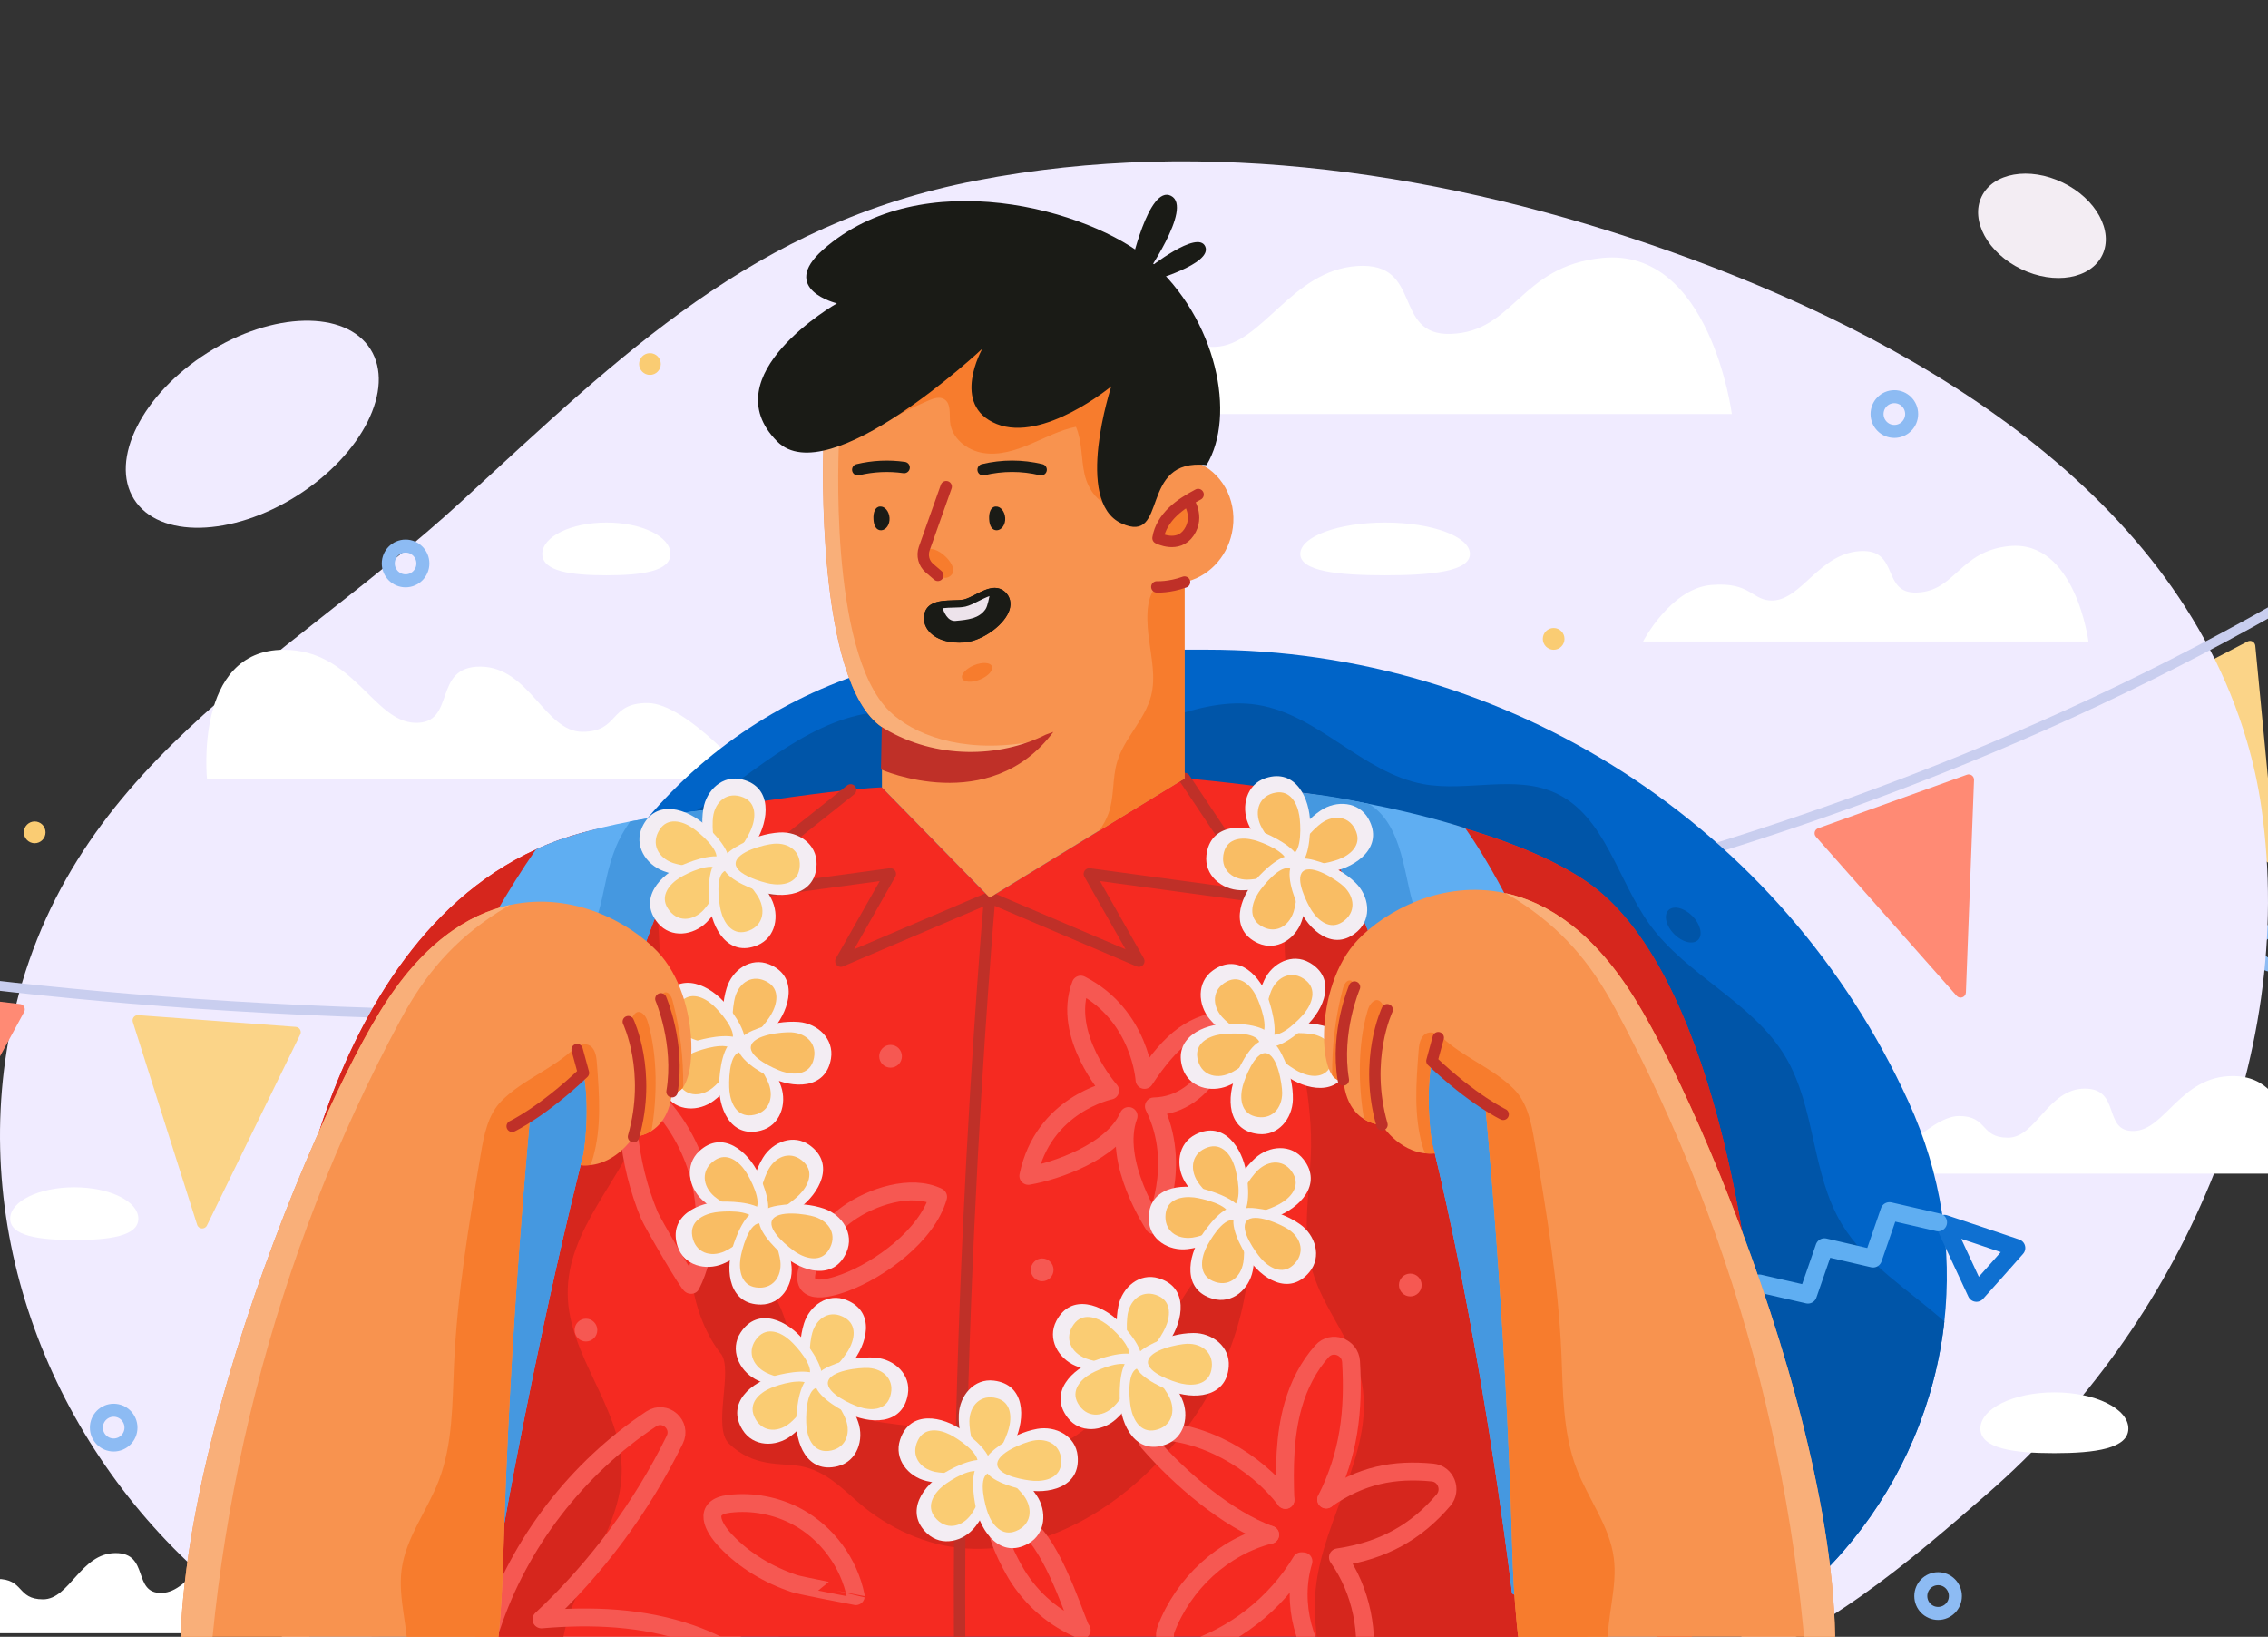 <svg width="316" height="228" viewBox="0 0 316 228" fill="none" xmlns="http://www.w3.org/2000/svg">
<rect x="0" y="0" width="316" height="228" fill="#333333" stroke="none"/>
<g clip-path="url(#clip0)">
<path d="M317.059 119.426C317.117 120.081 316.348 120.49 315.84 120.052L304.935 110.637L293.465 100.741C293.073 100.405 293.145 99.764 293.61 99.531L303.382 94.444L313.153 89.358C313.618 89.11 314.17 89.416 314.228 89.941L315.68 105.055L317.059 119.426Z" fill="#FBD488"/>
<path d="M316.774 134.497C318.105 134.497 319.184 133.414 319.184 132.078C319.184 130.742 318.105 129.658 316.774 129.658C315.442 129.658 314.363 130.742 314.363 132.078C314.363 133.414 315.442 134.497 316.774 134.497Z" stroke="#8DBBF3" stroke-width="1.812" stroke-miterlimit="10"/>
<path d="M277.054 207.932C265.972 217.585 253.299 228.521 239.486 232.385C227.777 235.67 225.949 228.559 213.325 226.231C166.778 217.66 138.125 218.68 116.273 225.274C109.198 227.401 101.709 230.573 92.705 234.927C91.653 235.443 90.576 235.959 89.474 236.513C86.143 238.161 82.674 239.181 79.155 239.684C78.153 239.823 77.164 239.923 76.15 239.986C73.52 240.15 70.865 240.024 68.21 239.684C58.668 238.451 49.163 234.222 40.835 228.962C36.966 226.508 33.346 223.827 30.103 221.109C7.912 202.508 -4.36 172.794 1.426 143.596C8.701 106.835 39.132 92.916 64.29 69.847C86.769 49.245 104.99 31.16 135.997 25.157C168.218 18.915 201.905 24.112 232.573 34.973C265.27 46.564 302.538 67.481 313.058 103.236C313.959 106.281 314.636 109.39 315.086 112.536C320.146 147.8 303.741 184.674 277.054 207.932Z" fill="#F0EBFF"/>
<path d="M41.41 69.037C50.508 63.266 55.08 54.136 51.623 48.645C48.166 43.153 37.989 43.379 28.891 49.15C19.793 54.921 15.22 64.05 18.677 69.542C22.134 75.034 32.312 74.808 41.41 69.037Z" fill="#F0EBFF"/>
<path d="M292.919 35.515C294.514 32.185 292.039 27.668 287.392 25.426C282.745 23.184 277.685 24.066 276.09 27.396C274.496 30.726 276.97 35.243 281.618 37.485C286.265 39.727 291.325 38.845 292.919 35.515Z" fill="#F3EDF3"/>
<path d="M-26.645 133.55C-26.645 133.55 165.93 170.352 317.079 84.782" stroke="#C9CEEF" stroke-width="1.359" stroke-miterlimit="10" stroke-linecap="round"/>
<path d="M-10.791 166.956C-11.111 167.539 -11.967 167.437 -12.142 166.795L-15.902 152.862L-19.866 138.199C-19.997 137.689 -19.59 137.208 -19.067 137.267L-8.134 138.564L2.799 139.861C3.322 139.919 3.612 140.488 3.365 140.954L-3.88 154.275L-10.791 166.956Z" fill="#FF8A74"/>
<path d="M28.832 170.702C28.542 171.3 27.671 171.241 27.467 170.6L23.097 156.841L18.509 142.368C18.349 141.873 18.741 141.363 19.264 141.406L30.241 142.223L41.218 143.039C41.74 143.083 42.06 143.636 41.827 144.103L35.163 157.73L28.832 170.702Z" fill="#FBD488"/>
<path d="M273.909 138.244C273.88 138.914 273.067 139.206 272.617 138.71L263.063 127.91L253.015 116.556C252.667 116.163 252.826 115.551 253.32 115.376L263.687 111.644L274.054 107.913C274.548 107.738 275.056 108.117 275.041 108.642L274.461 123.814L273.909 138.244Z" fill="#FF8A74"/>
<path d="M275.926 198.993C275.926 196.209 280.543 193.95 286.235 193.95C291.926 193.95 296.544 196.209 296.544 198.993C296.544 201.776 291.926 202.418 286.235 202.418C280.543 202.418 275.926 201.776 275.926 198.993Z" fill="white"/>
<path d="M75.559 77.161C75.559 74.742 79.552 72.789 84.488 72.789C89.425 72.789 93.418 74.742 93.418 77.161C93.418 79.581 89.425 80.134 84.488 80.134C79.552 80.134 75.559 79.581 75.559 77.161Z" fill="white"/>
<path d="M1.418 169.756C1.418 167.336 5.411 165.383 10.348 165.383C15.284 165.383 19.277 167.336 19.277 169.756C19.277 172.175 15.284 172.729 10.348 172.729C5.411 172.729 1.418 172.161 1.418 169.756Z" fill="white"/>
<path d="M181.168 77.161C181.168 74.742 186.453 72.789 192.987 72.789C199.521 72.789 204.806 74.742 204.806 77.161C204.806 79.58 199.521 80.134 192.987 80.134C186.453 80.134 181.168 79.58 181.168 77.161Z" fill="white"/>
<path d="M104.639 108.57H28.847C28.847 108.57 26.959 90.526 39.533 90.511C49.247 90.511 52.02 100.524 57.843 100.685C63.665 100.845 60.137 92.814 66.946 92.858C73.756 92.901 75.934 101.938 81.147 101.938C86.359 101.923 84.762 97.915 90.236 97.93C95.71 97.959 104.639 108.57 104.639 108.57Z" fill="white"/>
<path d="M-10.676 227.501H43.134C43.134 227.501 44.484 214.69 35.54 214.675C28.643 214.675 26.683 221.788 22.531 221.89C18.393 222.006 20.89 216.293 16.069 216.337C11.234 216.366 9.695 222.793 5.993 222.779C2.29 222.779 3.423 219.922 -0.468 219.937C-4.36 219.951 -10.676 227.501 -10.676 227.501Z" fill="white"/>
<path d="M262.078 163.489H319.14C319.14 163.489 320.563 149.905 311.096 149.89C303.779 149.89 301.702 157.425 297.303 157.542C292.918 157.659 295.575 151.61 290.45 151.639C285.324 151.668 283.683 158.489 279.763 158.475C275.843 158.475 277.033 155.443 272.91 155.458C268.786 155.487 262.078 163.489 262.078 163.489Z" fill="white"/>
<path d="M139.691 57.674H241.3C241.3 57.674 238.294 34.442 223.252 35.928C211.738 37.065 211.012 46.233 202.111 46.51C193.937 46.757 198.351 36.468 189.131 37.05C179.911 37.633 175.874 48.084 169.282 48.317C164.505 48.477 164.404 43.974 155.169 44.79C145.935 45.606 139.691 57.674 139.691 57.674Z" fill="white"/>
<path d="M228.926 89.36H290.983C290.983 89.36 289.153 75.164 279.962 76.068C272.935 76.768 272.485 82.364 267.054 82.539C262.06 82.7 264.76 76.403 259.127 76.768C253.493 77.132 251.039 83.501 247.003 83.647C244.084 83.749 244.026 80.994 238.393 81.49C232.759 81.985 228.926 89.36 228.926 89.36Z" fill="white"/>
<path d="M270.906 184.081C268.394 206.629 252.712 226.494 230.381 233.359C225.183 234.962 219.622 235.851 213.785 235.91L136.715 236.653C90.934 237.09 58.541 191.879 73.54 148.46L78.085 135.299C87.348 108.481 112.511 90.496 140.78 90.496H168.15C189.174 90.496 209.241 96.647 226.229 107.592C243.217 118.538 257.155 134.279 265.911 153.46C270.543 163.604 272.009 174.112 270.906 184.081Z" fill="#0064C8"/>
<path d="M270.905 184.082C268.393 206.629 252.711 226.495 230.38 233.359C220.318 230.867 212.84 221.845 208.993 212.124C205.029 202.096 204.158 191.18 202.299 180.569C200.441 169.959 197.304 159.042 189.899 151.245C177.325 137.996 155.923 137.559 138.79 143.826C129.73 147.149 121.163 152.061 111.697 153.897C94.781 157.162 75.978 144.249 83.224 125.228C85.46 119.355 91.137 116.6 96.16 113.466C104.03 108.569 111.769 100.743 121.221 99.314C130.892 97.857 140.387 103.891 150.145 103.191C158.726 102.579 166.755 96.822 175.249 98.192C183.729 99.562 189.87 107.68 198.321 109.225C204.419 110.333 211.098 107.87 216.732 110.464C223.658 113.671 225.371 122.59 229.857 128.785C235.041 135.926 244.188 139.57 248.733 147.149C252.973 154.218 252.363 163.415 256.603 170.483C259.986 176.095 266.026 179.724 270.905 184.082Z" fill="#0055A8"/>
<path d="M270.906 170.468L275.93 172.144L280.939 173.835L278.166 176.968L275.378 180.087L273.142 175.277L270.906 170.468Z" stroke="#0F70D1" stroke-width="2.491" stroke-miterlimit="10" stroke-linecap="round" stroke-linejoin="round"/>
<path d="M245.121 178.776L251.902 180.336L254.196 173.733L260.977 175.308L263.256 168.705L270.037 170.265" stroke="#5FAEF2" stroke-width="2.491" stroke-miterlimit="10" stroke-linecap="round" stroke-linejoin="round"/>
<path d="M236.592 130.928C237.29 130.228 236.931 128.733 235.792 127.589C234.652 126.445 233.163 126.085 232.466 126.785C231.768 127.485 232.127 128.98 233.266 130.124C234.406 131.268 235.895 131.628 236.592 130.928Z" fill="#0055A8"/>
<path d="M40.277 175.628C40.277 175.628 46.376 122.124 84.664 115.201C114.705 109.779 122.88 109.677 122.88 109.677L137.893 125.024L165.03 108.423C165.03 108.423 204.887 111.426 221.308 122.984C237.73 134.542 245.062 172.844 245.876 204.72C230.819 238.519 224.662 254.959 224.662 254.959C224.662 254.959 186.214 276.982 151.992 266.546C117.769 256.111 76.359 258.734 56.147 265.409C57.89 246.098 40.277 175.628 40.277 175.628Z" fill="#F52A21"/>
<path d="M89.583 156.243C86.476 164.551 78.984 171.328 79.1 180.263C79.202 188.862 86.505 195.96 86.621 204.559C86.737 213.523 79.086 220.766 78.272 229.686C77.503 238.125 82.933 245.704 84.618 253.997C85.068 256.227 85.257 257.991 85.184 260.191C73.612 261.226 63.506 263.004 56.159 265.438C57.901 246.112 40.289 175.642 40.289 175.642C40.289 175.642 46.387 122.138 84.676 115.215C86.737 114.851 88.683 114.501 90.542 114.18C90.905 116.206 91.108 118.349 91.224 120.622C91.79 131.714 93.504 145.764 89.583 156.243Z" fill="#D6261D"/>
<path d="M245.611 197.708C244.188 201.293 242.388 204.704 240.036 207.765C234.896 214.411 226.62 219.119 218.314 218.04C221.683 228.053 225.066 238.124 227.273 248.429C225.516 252.816 224.703 254.987 224.703 254.987C224.703 254.987 205.74 265.846 182.596 268.702C182.509 268.454 182.436 268.207 182.378 267.959C180.534 260.992 184.731 253.967 185.5 246.811C186.415 238.343 182.494 229.919 183.308 221.421C184.28 211.248 191.961 201.745 189.58 191.82C188.317 186.558 184.382 182.288 182.872 177.099C181.231 171.459 182.611 165.439 182.669 159.566C182.741 151.87 180.52 144.379 179.387 136.771C178.313 129.483 179.286 118.654 183.54 110.798C196.216 112.911 212.303 116.672 221.335 123.012C236.551 133.71 243.956 167.436 245.611 197.708Z" fill="#D6261D"/>
<path d="M100.43 188.555C102.23 190.785 99.196 198.816 101.577 201.104C105.062 204.442 108.866 203.757 111.494 204.223C114.979 204.85 117.215 207.226 119.698 209.368C123.676 212.793 129.121 215.402 134.798 215.708C144.41 216.233 153.398 211.336 159.757 205.243C168.832 196.571 174.03 185.072 174.103 173.514C169.006 173.849 166.204 178.469 163.895 182.303C158.799 190.756 150.349 205.389 140.112 201.425C128.293 196.834 115.777 200.536 111.712 191.689C110.245 188.497 110.086 184.97 108.576 181.792C107.08 178.644 103.189 169.783 98.775 171.677C94.404 173.601 96.524 183.687 100.43 188.555Z" fill="#D6261D"/>
<path d="M118.522 110.025L99.676 125.038L124.054 121.729L117.157 133.884L137.891 125.038" stroke="#BF3028" stroke-width="1.585" stroke-miterlimit="10" stroke-linecap="round" stroke-linejoin="round"/>
<path d="M165.05 108.437L176.157 125.038L151.779 121.73L158.675 133.885L137.941 125.038" stroke="#BF3028" stroke-width="1.585" stroke-miterlimit="10" stroke-linecap="round" stroke-linejoin="round"/>
<path d="M68.457 226.669C72.377 214.863 80.407 204.515 90.73 197.65C92.661 196.367 95.042 198.466 94.011 200.55C89.409 209.937 83.078 218.463 75.441 225.575C82.439 224.978 89.641 225.255 96.277 227.587C101.402 229.38 106.179 232.513 109.533 236.754C110.767 238.328 109.504 240.617 107.515 240.413C97.162 239.349 86.969 236.798 77.343 232.848C79.216 241.389 77.808 250.586 73.597 258.223C72.639 259.958 70.083 259.724 69.459 257.844C67.252 251.125 66.163 244.042 66.221 236.958" stroke="#F65852" stroke-width="2.491" stroke-miterlimit="10" stroke-linecap="round" stroke-linejoin="round"/>
<path d="M111.071 211.278C115.224 213.523 118.302 217.691 119.231 222.341C119.231 222.355 111.42 220.839 110.737 220.606C107.151 219.411 103.768 217.429 101.155 214.674C99.311 212.75 97.815 209.908 101.634 209.471C104.842 209.092 108.211 209.733 111.071 211.278Z" stroke="#F65852" stroke-width="2.491" stroke-miterlimit="10" stroke-linecap="round" stroke-linejoin="round"/>
<path d="M118.175 169.025C121.384 166.737 126.916 164.857 130.706 166.722C129.181 172.071 122.575 176.881 117.667 178.688C114.966 179.68 111.177 180.467 112.643 176.356C113.689 173.441 115.663 170.818 118.175 169.025Z" stroke="#F65852" stroke-width="2.491" stroke-miterlimit="10" stroke-linecap="round" stroke-linejoin="round"/>
<path d="M97.161 162.962C98.859 168.457 98.54 174.506 96.289 178.98C96.115 179.315 90.859 170.221 90.481 169.302C88.957 165.615 87.984 161.665 87.621 157.745C87.302 154.13 87.461 149.379 91.193 153.037C93.879 155.646 95.999 159.187 97.161 162.962Z" stroke="#F65852" stroke-width="2.491" stroke-miterlimit="10" stroke-linecap="round" stroke-linejoin="round"/>
<path d="M141.62 219.28C143.726 222.763 146.964 225.532 150.71 227.063C150.274 226.888 147.385 216.816 143.668 213.187C142.767 212.313 140.459 209.937 139.181 211.555C138.063 212.983 140.88 218.041 141.62 219.28Z" stroke="#F65852" stroke-width="2.491" stroke-miterlimit="10" stroke-linecap="round" stroke-linejoin="round"/>
<path d="M179.096 208.932C178.936 204.487 178.965 199.983 180.185 195.712C180.969 192.972 182.305 190.32 184.192 188.221C185.572 186.676 188.113 187.609 188.243 189.678C188.636 196.441 187.997 202.504 184.773 208.888" stroke="#F65852" stroke-width="2.491" stroke-miterlimit="10" stroke-linecap="round" stroke-linejoin="round"/>
<path d="M179.097 208.932C174.871 203.452 167.684 199.327 160.744 199.327C159.916 199.327 159.481 200.303 160.018 200.93C164.417 206.002 171.053 211.657 176.962 213.785" stroke="#F65852" stroke-width="2.491" stroke-miterlimit="10" stroke-linecap="round" stroke-linejoin="round"/>
<path d="M176.977 213.786C170.4 215.462 164.883 220.607 162.472 226.933C161.775 228.755 163.474 230.591 165.333 230.008C171.925 227.953 177.747 223.42 181.304 217.474" stroke="#F65852" stroke-width="2.491" stroke-miterlimit="10" stroke-linecap="round" stroke-linejoin="round"/>
<path d="M181.607 217.488C179.85 223.318 181.65 229.993 185.847 234.336C187.153 235.692 189.448 235.007 189.811 233.156C190.899 227.588 189.694 221.569 186.413 216.934C192.714 216.001 197.303 213.436 201.121 208.962C202.341 207.533 201.455 205.289 199.582 205.114C194.283 204.604 189.665 205.449 184.787 208.86" stroke="#F65852" stroke-width="2.491" stroke-miterlimit="10" stroke-linecap="round" stroke-linejoin="round"/>
<path d="M159.467 150.428C159.467 150.428 158.915 141.406 150.581 137.15C147.88 144.219 154.675 151.915 154.675 151.915C154.675 151.915 145.339 153.824 143.277 163.793C147.096 163.137 155.038 160.47 157.245 155.456C154.893 161.811 160.773 170.658 160.773 170.658C160.773 170.658 164.897 162.394 160.773 154.115C168.425 153.97 171.503 144.525 171.358 142.004C166.276 142.368 163.285 144.671 159.467 150.428Z" stroke="#F65852" stroke-width="2.491" stroke-miterlimit="10" stroke-linecap="round" stroke-linejoin="round"/>
<path d="M81.641 186.865C82.515 186.865 83.224 186.154 83.224 185.276C83.224 184.399 82.515 183.688 81.641 183.688C80.767 183.688 80.059 184.399 80.059 185.276C80.059 186.154 80.767 186.865 81.641 186.865Z" fill="#F65852"/>
<path d="M124.083 148.722C124.957 148.722 125.665 148.011 125.665 147.134C125.665 146.257 124.957 145.546 124.083 145.546C123.209 145.546 122.5 146.257 122.5 147.134C122.5 148.011 123.209 148.722 124.083 148.722Z" fill="#F65852"/>
<path d="M145.208 178.469C146.082 178.469 146.79 177.758 146.79 176.881C146.79 176.004 146.082 175.293 145.208 175.293C144.334 175.293 143.625 176.004 143.625 176.881C143.625 177.758 144.334 178.469 145.208 178.469Z" fill="#F65852"/>
<path d="M196.497 180.583C197.371 180.583 198.079 179.872 198.079 178.995C198.079 178.118 197.371 177.407 196.497 177.407C195.623 177.407 194.914 178.118 194.914 178.995C194.914 179.872 195.623 180.583 196.497 180.583Z" fill="#F65852"/>
<path d="M137.894 125.038C137.894 125.038 131.128 201.469 134.758 262.013" stroke="#BF3028" stroke-width="1.585" stroke-miterlimit="10" stroke-linecap="round" stroke-linejoin="round"/>
<path d="M167.238 64.626C165.598 64.072 160.283 63.912 159.34 71.287C159.107 73.312 157.176 74.464 156.174 71.287C155.158 68.109 156.174 53.01 156.174 53.01C156.174 53.01 145.459 36.788 133.466 43.842C127.033 47.632 119.803 59.35 114.735 58.504C114.721 59.67 114.706 61.128 114.706 62.789C114.706 62.789 113.588 95.029 122.881 101.296C122.881 104.167 122.881 109.691 122.881 109.691L137.894 125.039L165.031 108.438V81.081C168.182 80.439 170.868 77.831 171.638 74.274C172.523 70.208 170.607 66.229 167.238 64.626Z" fill="#F8934F"/>
<path d="M143.093 103.438L137.823 106.208L122.896 102.987V101.281C113.604 95 114.722 62.775 114.722 62.775C114.707 61.098 114.722 59.641 114.751 58.489L116.9 61.565C116.9 61.565 115.317 90.7 123.942 99.081C127.18 102.229 133.728 104.94 143.093 103.438Z" fill="#F9AF79"/>
<path d="M146.762 101.952C137.847 113.859 122.746 107.184 122.746 107.184C122.746 107.184 122.804 103.715 122.862 101.267C122.978 101.339 123.095 101.412 123.211 101.485C130.383 105.77 139.24 105.595 145.716 102.331C146.05 102.214 146.413 102.083 146.762 101.952Z" fill="#BF3028"/>
<path d="M155.969 70.354C155.78 70.398 155.592 70.427 155.403 70.427C153.181 70.5 151.584 68.197 151.105 66.026C150.626 63.839 150.786 61.507 149.914 59.452C147.693 59.89 145.66 60.983 143.569 61.857C141.479 62.746 139.214 63.46 136.977 63.096C134.741 62.746 132.578 61.041 132.375 58.767C132.273 57.616 132.52 56.129 131.504 55.575C130.865 55.226 130.081 55.488 129.398 55.779C127.148 56.741 124.97 57.849 122.879 59.103L123.489 55.517C123.503 54.57 123.59 53.622 123.765 52.704C126.959 49.454 130.298 45.679 133.464 43.828C145.442 36.774 156.172 52.996 156.172 52.996C156.172 52.996 155.316 65.865 155.969 70.354Z" fill="#F77C2D"/>
<path d="M165.046 81.606V108.453L153.125 115.74C153.677 114.983 154.141 114.166 154.461 113.277C155.274 110.989 154.954 108.453 155.651 106.121C156.639 102.798 159.528 100.276 160.385 96.91C161.038 94.374 160.428 91.706 160.094 89.112C159.833 87.144 159.441 83.224 161.169 81.708C162.185 80.79 163.71 80.994 165.046 81.606Z" fill="#F77C2D"/>
<path d="M161.344 74.944C161.344 74.944 164.132 76.402 165.656 74.142C167.181 71.883 165.525 69.668 165.525 69.668C164.77 70.134 164.044 70.659 163.406 71.271C162.375 72.262 161.562 73.545 161.344 74.944Z" fill="#F77C2D"/>
<path d="M165.525 69.683C165.525 69.683 167.181 71.899 165.656 74.158C164.131 76.417 161.344 74.96 161.344 74.96C161.562 73.546 162.375 72.278 163.406 71.287C164.436 70.296 165.671 69.552 166.934 68.882" stroke="#BF3028" stroke-width="1.585" stroke-miterlimit="10" stroke-linecap="round" stroke-linejoin="round"/>
<path d="M161.18 81.751C161.18 81.751 162.908 81.853 165.042 81.081" stroke="#BF3028" stroke-width="1.585" stroke-miterlimit="10" stroke-linecap="round" stroke-linejoin="round"/>
<path d="M160.252 36.335C151.874 29.048 128.323 22.693 114.675 34.776C108.446 40.3 116.606 42.253 116.606 42.253C116.606 42.253 99.081 52.251 108.286 61.492C115.444 68.677 136.876 48.564 136.876 48.564C136.876 48.564 132.374 56.434 138.865 59.058C145.355 61.681 154.836 53.811 154.836 53.811C154.836 53.811 149.566 69.843 156.245 72.904C162.924 75.964 158.524 63.721 168.107 64.785C172.274 57.892 169.559 44.424 160.252 36.335Z" fill="#1A1B16"/>
<path d="M157.508 37.239C157.508 37.239 160.034 25.652 163.17 27.285C166.307 28.917 159.323 38.77 159.323 38.77L157.508 37.239Z" fill="#1A1B16"/>
<path d="M159.945 37.444C159.945 37.444 166.871 31.905 167.931 34.339C168.991 36.773 160.294 39.193 160.294 39.193L159.945 37.444Z" fill="#1A1B16"/>
<path d="M99.4 112.678C85.084 127.909 70.259 212.268 70.259 212.268L64.597 234.072L62.593 241.797L42.773 237.57C42.773 237.57 42.773 164.346 74.673 118.318C77.824 116.759 82.557 115.447 87.799 114.427C91.531 113.713 95.538 113.115 99.4 112.678Z" fill="#5FAEF2"/>
<path d="M230.699 233.286C228.391 232.018 223.411 229.205 218.997 226.698C214.554 224.177 210.677 221.961 210.677 221.961C210.677 221.961 199.889 128.973 179.082 110.172C183.99 110.682 188.926 111.571 193.152 112.475C200.092 113.961 204.143 115.361 204.143 115.361C204.143 115.361 233.313 154.217 230.699 233.286Z" fill="#5FAEF2"/>
<path d="M99.4 112.678C85.084 127.908 70.26 212.268 70.26 212.268L64.597 234.072C60.531 234.072 56.263 233.635 52.676 233.416C51.819 221.042 59.37 206.904 65.555 196.804C71.682 186.791 69.94 180.611 69.867 169.33C69.78 156.504 69.693 142.44 79.552 133.228C84.59 128.521 83.371 124.002 85.825 117.954C86.246 116.919 86.928 115.666 87.799 114.427C91.531 113.713 95.538 113.115 99.4 112.678Z" fill="#4598E0"/>
<path d="M221.305 219.819C220.957 222.019 220.129 224.381 218.997 226.698C214.554 224.177 210.677 221.961 210.677 221.961C210.677 221.961 199.889 128.973 179.082 110.172C183.99 110.682 186.487 111.061 190.712 111.979C196.302 115.288 195.533 124.965 197.885 128.07C199.468 130.183 199.932 132.967 201.413 135.226C204.55 140.021 206.205 144.831 208.63 149.947C210.111 153.051 212.55 155.631 213.813 158.91C215.846 164.201 215.439 169.943 215.439 175.496C215.439 185.407 214.249 193.803 217.937 203.145C220.042 208.523 222.249 213.828 221.305 219.819Z" fill="#4598E0"/>
<path d="M100.419 121.409C99.257 121.132 98.706 119.281 98.415 118.305C97.893 116.512 97.689 114.515 97.994 112.664C98.415 110.07 100.68 107.898 103.396 108.569C107.693 109.633 107.127 114.282 105.327 117.241C104.557 118.553 102.35 121.876 100.419 121.409Z" fill="#F3EDF3"/>
<path d="M100.886 119.601C99.26 119.207 99.187 114.966 99.347 113.8C99.637 111.614 101.365 110.186 103.543 111.06C105.43 111.833 105.329 113.902 104.661 115.505C104.225 116.555 102.396 119.965 100.886 119.601Z" fill="#FACC73"/>
<path d="M101.437 120.636C100.944 121.729 99.027 121.918 98.025 122.006C96.167 122.181 94.192 121.991 92.435 121.335C89.981 120.417 88.297 117.765 89.473 115.214C91.346 111.177 95.775 112.649 98.316 114.981C99.434 116.016 102.25 118.828 101.437 120.636Z" fill="#F3EDF3"/>
<path d="M99.751 119.821C99.054 121.352 94.902 120.594 93.784 120.215C91.707 119.501 90.633 117.533 91.911 115.551C93.029 113.831 95.032 114.341 96.47 115.318C97.414 115.959 100.39 118.407 99.751 119.821Z" fill="#FACC73"/>
<path d="M101.597 119.952C102.381 120.87 101.742 122.678 101.408 123.64C100.784 125.403 99.782 127.123 98.46 128.464C96.617 130.315 93.495 130.738 91.694 128.61C88.82 125.228 91.999 121.789 95.179 120.448C96.573 119.85 100.29 118.451 101.597 119.952Z" fill="#F3EDF3"/>
<path d="M100.161 121.148C101.25 122.416 98.839 125.899 98.026 126.759C96.516 128.362 94.28 128.508 93.031 126.511C91.942 124.777 93.249 123.159 94.73 122.255C95.674 121.658 99.144 119.967 100.161 121.148Z" fill="#FACC73"/>
<path d="M100.337 119.573C101.44 119.106 102.965 120.258 103.778 120.87C105.259 122.007 106.595 123.479 107.451 125.155C108.656 127.487 108.105 130.591 105.535 131.67C101.455 133.375 99.16 129.309 98.856 125.855C98.71 124.339 98.507 120.345 100.337 119.573Z" fill="#F3EDF3"/>
<path d="M101.034 121.307C102.573 120.651 105.143 124.018 105.71 125.053C106.77 126.991 106.232 129.163 103.953 129.761C101.978 130.271 100.846 128.536 100.425 126.846C100.163 125.738 99.611 121.905 101.034 121.307Z" fill="#FACC73"/>
<path d="M100.637 120.214C100.652 119.004 102.336 118.072 103.222 117.591C104.862 116.687 106.75 116.075 108.623 115.958C111.236 115.812 113.835 117.561 113.777 120.374C113.676 124.82 109.029 125.257 105.763 124.135C104.311 123.639 100.594 122.211 100.637 120.214Z" fill="#F3EDF3"/>
<path d="M102.496 120.287C102.525 118.61 106.634 117.619 107.81 117.532C110.003 117.342 111.774 118.727 111.382 121.044C111.048 123.07 109.001 123.406 107.288 123.099C106.17 122.881 102.467 121.831 102.496 120.287Z" fill="#FACC73"/>
<path d="M102.411 146.609C101.293 146.172 101.017 144.262 100.872 143.257C100.61 141.406 100.683 139.409 101.249 137.616C102.019 135.109 104.589 133.273 107.173 134.322C111.282 135.984 110.062 140.502 107.87 143.184C106.897 144.35 104.255 147.338 102.411 146.609Z" fill="#F3EDF3"/>
<path d="M103.122 144.874C101.569 144.262 102.092 140.049 102.411 138.913C103.006 136.785 104.908 135.619 106.941 136.799C108.713 137.819 108.306 139.86 107.42 141.361C106.839 142.323 104.56 145.442 103.122 144.874Z" fill="#F9BD64"/>
<path d="M103.515 145.981C102.862 146.987 100.959 146.899 99.943 146.856C98.085 146.768 96.153 146.287 94.498 145.398C92.19 144.145 90.897 141.274 92.422 138.927C94.832 135.196 99.014 137.265 101.206 139.947C102.179 141.113 104.589 144.305 103.515 145.981Z" fill="#F3EDF3"/>
<path d="M101.958 144.933C101.058 146.347 97.05 145.02 95.99 144.481C94.03 143.49 93.246 141.377 94.8 139.613C96.15 138.068 98.052 138.855 99.345 140.021C100.187 140.779 102.8 143.636 101.958 144.933Z" fill="#F9BD64"/>
<path d="M103.755 145.327C104.394 146.348 103.523 148.053 103.058 148.957C102.187 150.618 100.968 152.178 99.458 153.315C97.367 154.889 94.231 154.874 92.735 152.498C90.368 148.738 93.998 145.794 97.338 144.905C98.804 144.511 102.695 143.651 103.755 145.327Z" fill="#F3EDF3"/>
<path d="M102.171 146.304C103.071 147.718 100.196 150.822 99.267 151.551C97.539 152.921 95.317 152.76 94.359 150.603C93.532 148.738 95.042 147.324 96.639 146.624C97.67 146.187 101.343 144.992 102.171 146.304Z" fill="#F9BD64"/>
<path d="M102.562 144.758C103.724 144.452 105.074 145.807 105.786 146.536C107.093 147.862 108.211 149.524 108.82 151.302C109.677 153.78 108.704 156.782 106.004 157.482C101.72 158.604 100.021 154.232 100.196 150.777C100.283 149.247 100.646 145.283 102.562 144.758Z" fill="#F3EDF3"/>
<path d="M103.012 146.579C104.624 146.141 106.7 149.843 107.107 150.951C107.891 153.021 107.049 155.105 104.711 155.353C102.679 155.571 101.807 153.706 101.633 151.971C101.531 150.849 101.517 146.972 103.012 146.579Z" fill="#F9BD64"/>
<path d="M102.786 145.443C102.975 144.263 104.761 143.563 105.719 143.213C107.462 142.557 109.422 142.208 111.295 142.353C113.908 142.572 116.231 144.685 115.781 147.455C115.055 151.842 110.395 151.623 107.316 150.049C105.937 149.364 102.467 147.411 102.786 145.443Z" fill="#F3EDF3"/>
<path d="M104.618 145.778C104.879 144.116 109.09 143.723 110.266 143.796C112.458 143.927 114.012 145.53 113.301 147.789C112.676 149.742 110.614 149.786 108.959 149.247C107.899 148.882 104.371 147.308 104.618 145.778Z" fill="#F9BD64"/>
<path d="M105.225 170.279C104.252 169.579 104.441 167.655 104.557 166.649C104.746 164.784 105.327 162.875 106.3 161.271C107.664 159.027 110.597 157.89 112.848 159.551C116.42 162.175 114.14 166.256 111.352 168.311C110.133 169.215 106.837 171.445 105.225 170.279Z" fill="#F3EDF3"/>
<path d="M106.34 168.777C104.99 167.8 106.529 163.85 107.11 162.83C108.213 160.921 110.348 160.25 112.018 161.897C113.47 163.326 112.584 165.206 111.364 166.43C110.566 167.232 107.589 169.695 106.34 168.777Z" fill="#F9BD64"/>
<path d="M106.441 169.943C105.569 170.76 103.725 170.206 102.767 169.9C100.981 169.346 99.224 168.413 97.845 167.145C95.914 165.367 95.377 162.262 97.424 160.353C100.676 157.336 104.219 160.382 105.7 163.516C106.339 164.9 107.893 168.588 106.441 169.943Z" fill="#F3EDF3"/>
<path d="M105.194 168.558C103.975 169.695 100.417 167.421 99.517 166.649C97.862 165.206 97.615 162.961 99.561 161.635C101.245 160.469 102.9 161.708 103.873 163.151C104.497 164.084 106.327 167.494 105.194 168.558Z" fill="#F9BD64"/>
<path d="M106.847 169.375C107.224 170.512 105.947 171.954 105.279 172.712C104.03 174.112 102.462 175.321 100.72 176.05C98.309 177.056 95.26 176.269 94.403 173.601C93.039 169.375 97.264 167.407 100.72 167.378C102.244 167.363 106.223 167.48 106.847 169.375Z" fill="#F3EDF3"/>
<path d="M105.074 169.928C105.597 171.517 102.054 173.819 100.98 174.3C98.976 175.204 96.856 174.49 96.45 172.172C96.101 170.161 97.916 169.155 99.629 168.878C100.733 168.704 104.581 168.456 105.074 169.928Z" fill="#F9BD64"/>
<path d="M105.832 168.544C107.038 168.53 108.01 170.191 108.519 171.066C109.462 172.684 110.13 174.564 110.29 176.429C110.508 179.053 108.838 181.705 106.036 181.72C101.607 181.749 101.041 177.1 102.057 173.791C102.522 172.319 103.858 168.559 105.832 168.544Z" fill="#F3EDF3"/>
<path d="M105.82 170.409C107.49 170.395 108.594 174.49 108.724 175.656C108.971 177.843 107.65 179.664 105.327 179.329C103.309 179.052 102.916 177.012 103.163 175.292C103.338 174.184 104.281 170.424 105.82 170.409Z" fill="#F9BD64"/>
<path d="M105.864 169.258C106.343 168.151 108.245 167.932 109.247 167.816C111.105 167.612 113.08 167.757 114.851 168.369C117.319 169.229 119.062 171.853 117.944 174.418C116.172 178.484 111.7 177.129 109.101 174.841C107.969 173.835 105.079 171.08 105.864 169.258Z" fill="#F3EDF3"/>
<path d="M107.561 170.016C108.229 168.471 112.396 169.126 113.514 169.491C115.605 170.161 116.723 172.1 115.474 174.111C114.399 175.845 112.381 175.379 110.915 174.446C109.986 173.834 106.951 171.458 107.561 170.016Z" fill="#F9BD64"/>
<path d="M113.146 193.352C112.028 192.9 111.752 191.005 111.622 190C111.36 188.149 111.462 186.152 112.014 184.359C112.798 181.852 115.368 180.03 117.952 181.094C122.061 182.77 120.813 187.289 118.62 189.956C117.647 191.107 114.976 194.081 113.146 193.352Z" fill="#F3EDF3"/>
<path d="M113.855 191.618C112.301 190.991 112.838 186.793 113.172 185.656C113.782 183.543 115.684 182.362 117.717 183.558C119.474 184.592 119.067 186.633 118.182 188.12C117.601 189.096 115.292 192.201 113.855 191.618Z" fill="#FACC73"/>
<path d="M114.25 192.723C113.596 193.729 111.68 193.642 110.678 193.583C108.819 193.481 106.888 193 105.233 192.111C102.939 190.858 101.647 187.972 103.186 185.625C105.611 181.909 109.792 183.993 111.97 186.675C112.928 187.855 115.324 191.047 114.25 192.723Z" fill="#F3EDF3"/>
<path d="M112.694 191.674C111.794 193.073 107.786 191.732 106.727 191.193C104.766 190.187 103.997 188.074 105.55 186.31C106.901 184.78 108.817 185.567 110.095 186.733C110.952 187.505 113.551 190.377 112.694 191.674Z" fill="#FACC73"/>
<path d="M114.513 192.069C115.152 193.089 114.266 194.795 113.802 195.684C112.931 197.345 111.696 198.905 110.186 200.027C108.081 201.601 104.945 201.557 103.464 199.182C101.112 195.407 104.756 192.477 108.096 191.617C109.562 191.238 113.439 190.393 114.513 192.069Z" fill="#F3EDF3"/>
<path d="M112.914 193.045C113.814 194.459 110.925 197.549 109.996 198.277C108.268 199.648 106.032 199.473 105.088 197.316C104.261 195.435 105.785 194.036 107.382 193.351C108.413 192.899 112.087 191.733 112.914 193.045Z" fill="#FACC73"/>
<path d="M113.325 191.5C114.487 191.194 115.837 192.564 116.549 193.293C117.855 194.634 118.959 196.28 119.569 198.073C120.425 200.551 119.438 203.553 116.723 204.238C112.425 205.331 110.755 200.974 110.944 197.505C111.031 195.989 111.409 192.01 113.325 191.5Z" fill="#F3EDF3"/>
<path d="M113.758 193.321C115.369 192.898 117.431 196.6 117.838 197.708C118.607 199.777 117.765 201.861 115.427 202.109C113.395 202.328 112.523 200.448 112.364 198.713C112.248 197.591 112.262 193.714 113.758 193.321Z" fill="#FACC73"/>
<path d="M113.521 192.185C113.709 191.005 115.51 190.32 116.454 189.955C118.211 189.3 120.156 188.964 122.029 189.125C124.643 189.358 126.966 191.471 126.487 194.24C125.746 198.627 121.085 198.38 118.007 196.806C116.657 196.121 113.201 194.153 113.521 192.185Z" fill="#F3EDF3"/>
<path d="M115.352 192.52C115.628 190.873 119.824 190.479 121 190.552C123.193 190.683 124.746 192.301 124.02 194.546C123.396 196.499 121.32 196.528 119.679 195.974C118.619 195.639 115.105 194.065 115.352 192.52Z" fill="#FACC73"/>
<path d="M137.02 205.418C135.829 205.273 135.074 203.509 134.668 202.576C133.942 200.857 133.506 198.903 133.593 197.023C133.709 194.4 135.713 191.966 138.486 192.316C142.886 192.855 142.857 197.548 141.419 200.696C140.795 202.095 138.994 205.652 137.02 205.418Z" fill="#F3EDF3"/>
<path d="M137.27 203.567C135.615 203.377 135.048 199.165 135.063 197.984C135.092 195.784 136.645 194.151 138.91 194.778C140.885 195.317 141.016 197.387 140.537 199.063C140.232 200.156 138.809 203.756 137.27 203.567Z" fill="#FACC73"/>
<path d="M137.934 204.529C137.571 205.681 135.698 206.089 134.696 206.293C132.866 206.686 130.877 206.73 129.062 206.293C126.521 205.681 124.532 203.232 125.403 200.565C126.783 196.338 131.356 197.271 134.159 199.282C135.407 200.171 138.544 202.635 137.934 204.529Z" fill="#F3EDF3"/>
<path d="M136.169 203.931C135.661 205.52 131.435 205.272 130.288 205.024C128.14 204.572 126.847 202.736 127.893 200.623C128.793 198.786 130.855 199.063 132.394 199.85C133.396 200.36 136.648 202.444 136.169 203.931Z" fill="#FACC73"/>
<path d="M138.007 203.844C138.893 204.66 138.472 206.54 138.254 207.531C137.848 209.353 137.049 211.19 135.887 212.662C134.261 214.731 131.227 215.518 129.179 213.609C125.927 210.578 128.686 206.803 131.691 205.097C133.013 204.325 136.555 202.489 138.007 203.844Z" fill="#F3EDF3"/>
<path d="M136.734 205.2C137.968 206.336 135.979 210.068 135.267 211.015C133.96 212.778 131.753 213.201 130.272 211.365C128.995 209.776 130.098 208.012 131.449 206.934C132.349 206.234 135.587 204.136 136.734 205.2Z" fill="#FACC73"/>
<path d="M136.711 203.596C137.756 202.999 139.412 203.961 140.283 204.485C141.895 205.433 143.39 206.744 144.435 208.304C145.902 210.476 145.728 213.624 143.288 215.008C139.426 217.195 136.682 213.405 135.971 210.024C135.651 208.523 134.998 204.587 136.711 203.596Z" fill="#F3EDF3"/>
<path d="M137.613 205.243C139.065 204.412 142.012 207.444 142.695 208.406C143.972 210.198 143.696 212.428 141.504 213.288C139.602 214.031 138.266 212.443 137.656 210.81C137.264 209.746 136.262 206.015 137.613 205.243Z" fill="#FACC73"/>
<path d="M137.096 204.208C136.98 203.013 138.533 201.891 139.347 201.293C140.871 200.2 142.672 199.369 144.516 199.034C147.085 198.582 149.888 200.011 150.149 202.809C150.57 207.24 146.011 208.216 142.628 207.502C141.147 207.181 137.299 206.19 137.096 204.208Z" fill="#F3EDF3"/>
<path d="M138.955 204.047C138.781 202.386 142.744 200.914 143.906 200.681C146.055 200.243 147.971 201.395 147.855 203.756C147.754 205.796 145.764 206.379 144.037 206.277C142.919 206.205 139.1 205.607 138.955 204.047Z" fill="#FACC73"/>
<path d="M157.824 190.728C156.677 190.392 156.212 188.527 155.98 187.536C155.544 185.714 155.442 183.717 155.834 181.881C156.372 179.316 158.753 177.246 161.425 178.048C165.664 179.316 164.866 183.921 162.935 186.792C162.078 188.075 159.726 191.282 157.824 190.728Z" fill="#F3EDF3"/>
<path d="M158.378 188.935C156.781 188.468 156.912 184.227 157.115 183.061C157.507 180.889 159.307 179.548 161.427 180.525C163.286 181.385 163.068 183.454 162.327 185.028C161.848 186.063 159.859 189.372 158.378 188.935Z" fill="#FACC73"/>
<path d="M158.87 189.998C158.319 191.062 156.402 191.164 155.4 191.193C153.527 191.266 151.567 190.989 149.839 190.246C147.429 189.211 145.875 186.485 147.182 183.993C149.244 180.058 153.6 181.734 156.025 184.197C157.084 185.29 159.771 188.234 158.87 189.998Z" fill="#F3EDF3"/>
<path d="M157.231 189.11C156.462 190.596 152.353 189.649 151.249 189.212C149.202 188.396 148.229 186.384 149.608 184.475C150.799 182.813 152.788 183.425 154.182 184.46C155.082 185.131 157.943 187.725 157.231 189.11Z" fill="#FACC73"/>
<path d="M159.064 189.328C159.805 190.275 159.079 192.053 158.701 193C157.99 194.735 156.915 196.411 155.521 197.664C153.59 199.428 150.454 199.705 148.755 197.475C146.055 193.948 149.394 190.683 152.632 189.488C154.055 188.978 157.845 187.753 159.064 189.328Z" fill="#F3EDF3"/>
<path d="M157.571 190.45C158.602 191.776 156.018 195.128 155.161 195.944C153.578 197.475 151.342 197.518 150.181 195.463C149.179 193.685 150.558 192.126 152.083 191.295C153.085 190.741 156.627 189.225 157.571 190.45Z" fill="#FACC73"/>
<path d="M157.825 188.876C158.943 188.453 160.424 189.692 161.194 190.348C162.631 191.557 163.88 193.088 164.664 194.807C165.753 197.198 165.056 200.273 162.428 201.22C158.261 202.736 156.17 198.553 156.025 195.084C155.967 193.554 155.952 189.561 157.825 188.876Z" fill="#F3EDF3"/>
<path d="M158.433 190.638C160.001 190.055 162.397 193.539 162.919 194.603C163.878 196.585 163.239 198.742 160.945 199.208C158.941 199.616 157.895 197.838 157.562 196.118C157.344 195.04 156.981 191.178 158.433 190.638Z" fill="#FACC73"/>
<path d="M158.089 189.547C158.162 188.352 159.89 187.492 160.79 187.054C162.474 186.238 164.376 185.699 166.264 185.684C168.877 185.655 171.404 187.55 171.201 190.348C170.881 194.779 166.22 194.998 163.012 193.715C161.603 193.147 157.959 191.529 158.089 189.547Z" fill="#F3EDF3"/>
<path d="M159.943 189.691C160.06 188.015 164.198 187.228 165.374 187.184C167.566 187.112 169.265 188.569 168.771 190.872C168.336 192.869 166.289 193.116 164.59 192.723C163.501 192.475 159.842 191.251 159.943 189.691Z" fill="#FACC73"/>
<path d="M171.347 169.695C170.606 168.748 171.318 166.97 171.695 166.023C172.392 164.288 173.467 162.612 174.861 161.344C176.792 159.566 179.913 159.289 181.627 161.504C184.342 165.017 181.017 168.296 177.779 169.506C176.356 170.031 172.566 171.255 171.347 169.695Z" fill="#F3EDF3"/>
<path d="M172.83 168.558C171.799 167.246 174.369 163.879 175.211 163.049C176.794 161.518 179.03 161.46 180.191 163.515C181.193 165.293 179.828 166.853 178.304 167.698C177.331 168.252 173.788 169.782 172.83 168.558Z" fill="#F9BD64"/>
<path d="M172.607 169.711C171.533 170.25 169.935 169.215 169.079 168.661C167.511 167.641 166.088 166.257 165.115 164.653C163.75 162.409 164.084 159.275 166.581 158.022C170.545 156.025 173.101 159.931 173.652 163.356C173.899 164.843 174.378 168.807 172.607 169.711Z" fill="#F3EDF3"/>
<path d="M171.796 168.033C170.315 168.791 167.513 165.614 166.874 164.623C165.683 162.772 166.061 160.557 168.297 159.813C170.228 159.172 171.491 160.819 172.014 162.466C172.362 163.544 173.175 167.319 171.796 168.033Z" fill="#F9BD64"/>
<path d="M173.161 169.288C173.205 170.483 171.593 171.518 170.737 172.057C169.154 173.048 167.31 173.777 165.452 173.996C162.853 174.302 160.152 172.684 160.05 169.885C159.905 165.44 164.508 164.74 167.833 165.659C169.299 166.067 173.089 167.291 173.161 169.288Z" fill="#F3EDF3"/>
<path d="M171.304 169.331C171.377 171.007 167.326 172.231 166.164 172.392C163.986 172.698 162.142 171.43 162.404 169.083C162.621 167.043 164.64 166.591 166.368 166.795C167.471 166.941 171.232 167.772 171.304 169.331Z" fill="#F9BD64"/>
<path d="M172.424 168.194C173.585 168.515 174.064 170.381 174.311 171.357C174.776 173.179 174.906 175.161 174.544 177.012C174.035 179.592 171.698 181.676 168.997 180.918C164.728 179.709 165.469 175.088 167.356 172.188C168.198 170.92 170.507 167.67 172.424 168.194Z" fill="#F3EDF3"/>
<path d="M171.899 169.987C173.511 170.438 173.438 174.665 173.235 175.831C172.872 178.003 171.101 179.387 168.952 178.425C167.093 177.595 167.268 175.525 167.994 173.936C168.458 172.916 170.404 169.578 171.899 169.987Z" fill="#F9BD64"/>
<path d="M172.241 168.894C172.996 167.961 174.898 168.282 175.886 168.442C177.73 168.748 179.588 169.448 181.127 170.526C183.262 172.042 184.22 175.044 182.434 177.201C179.603 180.626 175.697 178.076 173.824 175.161C173.011 173.864 170.993 170.424 172.241 168.894Z" fill="#F3EDF3"/>
<path d="M173.667 170.103C174.727 168.806 178.56 170.598 179.533 171.254C181.362 172.478 181.9 174.65 180.157 176.239C178.647 177.609 176.832 176.603 175.685 175.291C174.945 174.431 172.68 171.298 173.667 170.103Z" fill="#F9BD64"/>
<path d="M175.398 144.54C175.776 143.403 177.649 143.009 178.636 142.805C180.465 142.426 182.455 142.397 184.27 142.849C186.81 143.476 188.771 145.939 187.885 148.591C186.477 152.803 181.903 151.842 179.115 149.801C177.895 148.912 174.774 146.42 175.398 144.54Z" fill="#F3EDF3"/>
<path d="M177.156 145.151C177.679 143.563 181.89 143.84 183.037 144.087C185.186 144.568 186.463 146.405 185.404 148.504C184.489 150.325 182.442 150.048 180.888 149.247C179.901 148.737 176.663 146.623 177.156 145.151Z" fill="#F9BD64"/>
<path d="M176.083 145.604C175.037 145.021 175.008 143.097 175.008 142.077C174.994 140.197 175.342 138.244 176.141 136.538C177.244 134.163 180.032 132.691 182.457 134.09C186.305 136.291 184.49 140.605 181.949 142.951C180.831 143.986 177.811 146.58 176.083 145.604Z" fill="#F3EDF3"/>
<path d="M177.025 144C175.573 143.183 176.662 139.088 177.127 137.995C177.998 135.969 180.06 135.065 181.904 136.523C183.516 137.776 182.833 139.744 181.759 141.114C181.062 141.974 178.376 144.757 177.025 144Z" fill="#F9BD64"/>
<path d="M176.75 145.822C175.777 146.522 174.035 145.749 173.106 145.327C171.407 144.554 169.781 143.417 168.561 141.975C166.877 139.963 166.717 136.815 168.982 135.183C172.583 132.603 175.719 136.057 176.794 139.351C177.273 140.809 178.347 144.656 176.75 145.822Z" fill="#F3EDF3"/>
<path d="M175.675 144.291C174.325 145.268 171.072 142.571 170.288 141.682C168.822 140.035 168.865 137.791 170.942 136.712C172.757 135.765 174.252 137.208 175.036 138.767C175.544 139.773 176.938 143.373 175.675 144.291Z" fill="#F9BD64"/>
<path d="M177.232 144.598C177.609 145.735 176.332 147.178 175.649 147.936C174.4 149.335 172.818 150.53 171.09 151.259C168.68 152.265 165.631 151.463 164.774 148.796C163.409 144.569 167.649 142.616 171.105 142.587C172.644 142.572 176.622 142.703 177.232 144.598Z" fill="#F3EDF3"/>
<path d="M175.457 145.152C175.979 146.741 172.422 149.029 171.348 149.51C169.344 150.414 167.224 149.685 166.832 147.368C166.484 145.356 168.313 144.351 170.026 144.088C171.115 143.913 174.963 143.68 175.457 145.152Z" fill="#F9BD64"/>
<path d="M176.565 144.846C177.756 144.963 178.54 146.726 178.961 147.644C179.716 149.35 180.18 151.303 180.137 153.183C180.064 155.806 178.104 158.269 175.331 157.963C170.931 157.497 170.873 152.804 172.253 149.627C172.863 148.242 174.59 144.642 176.565 144.846Z" fill="#F3EDF3"/>
<path d="M176.349 146.696C178.004 146.871 178.643 151.054 178.643 152.235C178.643 154.436 177.133 156.097 174.853 155.514C172.879 155.004 172.705 152.934 173.155 151.258C173.46 150.165 174.81 146.551 176.349 146.696Z" fill="#F9BD64"/>
<path d="M179.292 120.636C178.697 119.586 179.67 117.925 180.192 117.05C181.151 115.432 182.457 113.946 184.011 112.896C186.189 111.439 189.325 111.628 190.676 114.077C192.839 117.954 189.049 120.708 185.666 121.408C184.2 121.729 180.28 122.37 179.292 120.636Z" fill="#F3EDF3"/>
<path d="M180.934 119.748C180.106 118.29 183.155 115.346 184.114 114.661C185.899 113.393 188.121 113.67 188.963 115.871C189.689 117.78 188.106 119.121 186.48 119.718C185.42 120.112 181.703 121.103 180.934 119.748Z" fill="#F9BD64"/>
<path d="M180.554 120.856C179.421 121.235 177.984 119.952 177.229 119.282C175.835 118.028 174.63 116.454 173.904 114.72C172.902 112.3 173.686 109.24 176.343 108.38C180.554 107.01 182.514 111.251 182.543 114.72C182.558 116.235 182.427 120.229 180.554 120.856Z" fill="#F3EDF3"/>
<path d="M179.983 119.062C178.401 119.587 176.107 116.03 175.627 114.952C174.727 112.94 175.439 110.812 177.747 110.404C179.751 110.055 180.753 111.876 181.029 113.596C181.218 114.719 181.464 118.581 179.983 119.062Z" fill="#F9BD64"/>
<path d="M181.144 120.506C181.013 121.701 179.257 122.473 178.327 122.881C176.614 123.625 174.683 124.062 172.81 124.004C170.196 123.916 167.771 121.905 168.091 119.121C168.614 114.705 173.274 114.705 176.425 116.119C177.805 116.745 181.362 118.523 181.144 120.506Z" fill="#F3EDF3"/>
<path d="M179.305 120.273C179.116 121.934 174.934 122.532 173.758 122.532C171.566 122.517 169.925 120.972 170.535 118.699C171.057 116.717 173.119 116.571 174.789 117.037C175.878 117.329 179.479 118.713 179.305 120.273Z" fill="#F9BD64"/>
<path d="M180.584 119.311C181.673 119.806 181.876 121.716 181.978 122.721C182.167 124.587 181.992 126.569 181.354 128.347C180.468 130.825 177.84 132.53 175.284 131.379C171.248 129.542 172.671 125.082 174.979 122.503C175.996 121.366 178.769 118.509 180.584 119.311Z" fill="#F3EDF3"/>
<path d="M179.789 121.015C181.313 121.7 180.602 125.883 180.239 127.005C179.557 129.104 177.596 130.197 175.622 128.915C173.908 127.807 174.388 125.796 175.346 124.338C175.97 123.391 178.38 120.374 179.789 121.015Z" fill="#F9BD64"/>
<path d="M180.307 119.98C181.192 119.179 183.022 119.776 183.98 120.082C185.751 120.665 187.494 121.627 188.844 122.939C190.732 124.761 191.225 127.865 189.134 129.731C185.824 132.69 182.339 129.571 180.931 126.408C180.307 125.023 178.84 121.307 180.307 119.98Z" fill="#F3EDF3"/>
<path d="M181.529 121.393C182.763 120.27 186.291 122.617 187.162 123.419C188.788 124.905 188.992 127.135 187.032 128.432C185.333 129.555 183.692 128.287 182.748 126.829C182.138 125.867 180.382 122.428 181.529 121.393Z" fill="#F9BD64"/>
<path d="M93.634 152.074C93.053 158.342 88.261 158.342 88.261 158.342C88.261 158.342 85.532 162.743 80.885 162.306C81.64 160.455 82.163 153.532 81.292 149.451C81.234 149.568 81.176 149.67 81.089 149.786C79.549 152.104 73.887 155.281 73.887 155.281C73.887 155.281 70.983 185.014 70.112 217.078C69.27 247.875 61.618 261.575 44.412 259.666C43.7 259.593 42.974 259.477 42.234 259.346C35.599 258.165 31.199 254.448 28.527 249.012C15.939 223.448 41.363 159.712 52.978 140.852C58.699 131.553 65.103 127.326 71.114 126.044C79.883 124.164 87.811 128.565 91.601 132.544C97.99 139.249 97.118 153.24 93.634 152.074Z" fill="#F8934F"/>
<path d="M82.631 161.243C82.529 161.607 82.413 161.957 82.254 162.292C81.818 162.336 81.368 162.35 80.889 162.307C81.615 160.543 82.108 154.174 81.411 150.049C81.397 149.612 81.353 149.175 81.295 148.737C81.223 148.227 80.395 146.435 80.511 146.056C80.772 145.283 81.905 145.312 82.428 145.837C83.008 146.42 83.11 147.324 83.168 148.14C83.502 152.527 83.836 157.016 82.631 161.243Z" fill="#F77C2D"/>
<path d="M90.778 157.526C89.5 158.342 88.266 158.342 88.266 158.342C88.266 158.342 88.193 158.459 88.062 158.634C88.033 158.255 88.149 157.861 88.251 157.497C89.166 154.291 89.384 150.895 88.904 147.586C88.687 146.07 88.019 144.613 87.844 143.112C87.714 142.019 88.629 140.022 89.805 141.45C90.081 141.771 90.211 142.193 90.327 142.602C91.634 147.163 91.576 152.804 90.778 157.526Z" fill="#F77C2D"/>
<path d="M95.188 151.433C94.84 151.929 94.419 152.177 93.94 152.147C93.707 149.611 93.475 147.075 93.243 144.539C93.054 142.499 92.488 140.342 92.43 138.316C93.17 137.937 93.577 138.87 93.722 139.438C94.753 143.33 95.246 147.381 95.188 151.433Z" fill="#F77C2D"/>
<path d="M81.196 149.32C81.167 149.48 81.138 149.626 81.109 149.787C79.555 152.104 73.893 155.281 73.893 155.281C73.893 155.281 70.989 185.014 70.118 217.079C69.276 247.875 61.624 261.576 44.418 259.667C44.723 255.935 46.364 252.073 48.367 248.852C51.867 243.197 56.484 237.688 56.789 231.041C56.977 226.888 55.409 222.748 55.961 218.624C56.556 214.164 59.533 210.433 61.145 206.22C63.105 201.119 63.018 195.493 63.264 190.028C63.715 180.204 65.341 170.483 66.981 160.791C67.432 158.123 67.969 155.281 69.871 153.357C72.818 150.384 77.087 148.897 80.093 145.953C81.051 146.799 81.4 147.994 81.196 149.32Z" fill="#F77C2D"/>
<path d="M71.114 126.044C70.605 126.335 70.01 126.656 69.357 127.079C63.244 131.014 59.266 135.634 55.781 142.105C38.154 174.782 28.716 211.861 28.527 249.012C15.939 223.448 41.363 159.712 52.979 140.852C58.699 131.553 65.103 127.326 71.114 126.044Z" fill="#F9AF79"/>
<path d="M80.409 146.201L81.295 149.451C75.559 154.902 71.363 156.884 71.363 156.884" stroke="#BF3028" stroke-width="1.585" stroke-miterlimit="10" stroke-linecap="round" stroke-linejoin="round"/>
<path d="M87.539 142.309C87.539 142.309 90.864 149.246 88.265 158.341" stroke="#BF3028" stroke-width="1.585" stroke-miterlimit="10" stroke-linecap="round" stroke-linejoin="round"/>
<path d="M92.078 139.132C92.078 139.132 94.764 145.356 93.632 152.075" stroke="#BF3028" stroke-width="1.585" stroke-miterlimit="10" stroke-linecap="round" stroke-linejoin="round"/>
<path d="M187.172 150.428C187.753 156.695 192.544 156.695 192.544 156.695C192.544 156.695 195.274 161.097 199.92 160.66C199.165 158.809 198.642 151.885 199.513 147.804C199.571 147.921 199.63 148.023 199.717 148.14C201.256 150.457 206.918 153.634 206.918 153.634C206.918 153.634 209.822 183.367 210.694 215.432C211.536 246.229 219.188 259.929 236.393 258.02C237.105 257.947 237.831 257.83 238.571 257.699C245.207 256.518 249.606 252.802 252.278 247.365C264.852 221.801 239.428 158.065 227.827 139.205C222.106 129.907 215.703 125.68 209.692 124.397C200.922 122.517 192.994 126.919 189.204 130.898C182.816 137.602 183.687 151.594 187.172 150.428Z" fill="#F8934F"/>
<path d="M198.18 159.595C198.282 159.96 198.398 160.309 198.558 160.645C198.993 160.688 199.444 160.703 199.923 160.659C199.197 158.896 198.703 152.526 199.4 148.402C199.415 147.964 199.458 147.527 199.516 147.09C199.589 146.58 200.416 144.787 200.3 144.408C200.039 143.636 198.906 143.665 198.384 144.19C197.803 144.773 197.701 145.676 197.643 146.492C197.309 150.865 196.975 155.354 198.18 159.595Z" fill="#F77C2D"/>
<path d="M190.047 155.879C191.325 156.695 192.559 156.695 192.559 156.695C192.559 156.695 192.631 156.811 192.762 156.986C192.791 156.607 192.675 156.214 192.573 155.849C191.659 152.643 191.441 149.247 191.92 145.938C192.138 144.423 192.806 142.965 192.98 141.464C193.111 140.371 192.196 138.374 191.02 139.802C190.744 140.123 190.613 140.546 190.497 140.954C189.176 145.501 189.234 151.156 190.047 155.879Z" fill="#F77C2D"/>
<path d="M185.616 149.772C185.964 150.268 186.386 150.515 186.865 150.486C187.097 147.95 187.329 145.414 187.562 142.878C187.75 140.838 188.317 138.681 188.375 136.655C187.634 136.276 187.228 137.209 187.082 137.777C186.052 141.683 185.572 145.735 185.616 149.772Z" fill="#F77C2D"/>
<path d="M199.627 147.673C199.656 147.834 199.685 147.979 199.714 148.14C201.253 150.457 206.916 153.634 206.916 153.634C206.916 153.634 209.82 183.367 210.691 215.432C211.533 246.229 219.185 259.929 236.391 258.02C236.086 254.288 234.445 250.426 232.441 247.205C228.942 241.55 224.325 236.041 224.02 229.395C223.831 225.241 225.399 221.101 224.848 216.977C224.252 212.517 221.276 208.786 219.664 204.574C217.704 199.472 217.791 193.846 217.544 188.381C217.094 178.557 215.468 168.836 213.827 159.144C213.377 156.476 212.84 153.634 210.938 151.71C207.99 148.737 203.722 147.251 200.716 144.306C199.758 145.137 199.409 146.347 199.627 147.673Z" fill="#F77C2D"/>
<path d="M209.707 124.396C210.215 124.688 210.811 125.009 211.464 125.431C217.577 129.367 221.555 133.987 225.04 140.458C242.667 173.135 252.104 210.213 252.293 247.365C264.867 221.8 239.443 158.064 227.842 139.205C222.107 129.891 215.704 125.679 209.707 124.396Z" fill="#F9AF79"/>
<path d="M200.394 144.54L199.508 147.79C205.243 153.241 209.439 155.223 209.439 155.223" stroke="#BF3028" stroke-width="1.585" stroke-miterlimit="10" stroke-linecap="round" stroke-linejoin="round"/>
<path d="M193.281 140.647C193.281 140.647 189.956 147.585 192.555 156.679" stroke="#BF3028" stroke-width="1.585" stroke-miterlimit="10" stroke-linecap="round" stroke-linejoin="round"/>
<path d="M188.723 137.485C188.723 137.485 186.037 143.708 187.169 150.427" stroke="#BF3028" stroke-width="1.585" stroke-miterlimit="10" stroke-linecap="round" stroke-linejoin="round"/>
<path d="M132.591 80.059C133.825 78.66 129.556 74.93 128.656 77.16C128.25 78.165 131.125 81.72 132.591 80.059Z" fill="#F77C2D"/>
<path d="M121.703 72.335C121.746 73.253 122.109 73.894 122.792 73.865C123.474 73.821 123.997 73.049 123.939 72.146C123.881 71.242 123.3 70.514 122.618 70.558C121.921 70.587 121.645 71.417 121.703 72.335Z" fill="#1A1B16"/>
<path d="M137.82 72.336C137.864 73.254 138.227 73.895 138.909 73.865C139.591 73.822 140.114 73.049 140.056 72.146C139.998 71.243 139.417 70.514 138.735 70.558C138.038 70.587 137.762 71.418 137.82 72.336Z" fill="#1A1B16"/>
<path d="M136.977 65.427C139.634 64.786 142.407 64.786 145.064 65.427" stroke="#1A1B16" stroke-width="1.585" stroke-miterlimit="10" stroke-linecap="round" stroke-linejoin="round"/>
<path d="M119.512 65.429C121.632 64.919 123.824 64.817 125.973 65.123" stroke="#1A1B16" stroke-width="1.585" stroke-miterlimit="10" stroke-linecap="round" stroke-linejoin="round"/>
<path d="M136.54 94.659C137.684 94.193 138.431 93.368 138.208 92.816C137.985 92.264 136.877 92.195 135.732 92.66C134.588 93.126 133.841 93.951 134.064 94.503C134.287 95.055 135.395 95.124 136.54 94.659Z" fill="#F77C2D"/>
<path d="M131.836 67.787L128.772 76.43C128.439 77.392 128.714 78.456 129.484 79.127L130.675 80.147" stroke="#BF3028" stroke-width="1.585" stroke-miterlimit="10" stroke-linecap="round" stroke-linejoin="round"/>
<path d="M140.637 85.017C140.012 86.883 137.399 88.894 135.061 89.39C134.829 89.433 134.611 89.477 134.393 89.492C132.375 89.652 130.633 89.171 129.616 88.136C128.992 87.51 128.687 86.722 128.745 85.921C128.818 85.046 129.21 84.507 129.776 84.186C130.618 83.691 131.823 83.662 132.738 83.633C133.304 83.618 133.9 83.603 134.306 83.516C134.785 83.399 135.381 83.108 135.962 82.802C137.007 82.263 138.256 81.621 139.359 82.029C139.591 82.117 139.809 82.248 140.027 82.438C140.738 83.079 140.971 84.012 140.637 85.017Z" fill="#1A1B16"/>
<path d="M137.936 82.698C137.82 83.179 137.631 84.418 137.297 84.884C136.383 86.166 134.902 86.326 133.145 86.487C131.969 86.588 131.49 85.132 131.301 84.651C131.969 84.155 132.912 84.126 133.638 84.097C134.089 84.082 134.553 84.068 134.873 83.98C135.25 83.864 135.715 83.573 136.179 83.266C137.007 82.713 137.936 82.698 137.936 82.698Z" fill="#EDE3EB"/>
<path d="M138.592 82.903C138.723 82.903 138.825 82.917 138.941 82.947L138.999 82.961C139.115 83.005 139.231 83.078 139.333 83.18C139.87 83.646 139.812 84.258 139.667 84.681C139.173 86.182 136.865 87.946 134.846 88.368C134.672 88.412 134.483 88.441 134.309 88.456C134.077 88.47 133.859 88.485 133.641 88.485C132.233 88.485 131.013 88.091 130.331 87.406C129.91 86.998 129.721 86.503 129.75 85.978C129.793 85.41 130.04 85.191 130.287 85.045C130.912 84.681 131.971 84.652 132.756 84.637H132.77C133.38 84.623 134.019 84.608 134.527 84.492C135.137 84.346 135.79 84.01 136.414 83.69C137.14 83.326 137.954 82.903 138.592 82.903ZM138.592 81.883C137.692 81.883 136.763 82.364 135.95 82.786C135.369 83.078 134.788 83.384 134.295 83.5C133.888 83.588 133.293 83.602 132.726 83.617C131.812 83.646 130.607 83.675 129.764 84.171C129.198 84.506 128.806 85.031 128.734 85.905C128.675 86.721 128.98 87.508 129.605 88.121C130.49 89.01 131.942 89.505 133.627 89.505C133.874 89.505 134.12 89.491 134.382 89.476C134.6 89.462 134.832 89.418 135.05 89.374C137.373 88.879 140.001 86.882 140.625 85.002C140.959 84.01 140.727 83.063 140.001 82.422C139.783 82.232 139.565 82.101 139.333 82.014C139.101 81.926 138.854 81.883 138.592 81.883Z" fill="#1A1B16"/>
<path d="M90.557 52.221C91.391 52.221 92.067 51.543 92.067 50.706C92.067 49.869 91.391 49.191 90.557 49.191C89.723 49.191 89.047 49.869 89.047 50.706C89.047 51.543 89.723 52.221 90.557 52.221Z" fill="#FACC73"/>
<path d="M4.834 117.458C5.668 117.458 6.344 116.78 6.344 115.943C6.344 115.106 5.668 114.428 4.834 114.428C4 114.428 3.324 115.106 3.324 115.943C3.324 116.78 4 117.458 4.834 117.458Z" fill="#FACC73"/>
<path d="M216.471 90.51C217.305 90.51 217.981 89.831 217.981 88.995C217.981 88.158 217.305 87.479 216.471 87.479C215.637 87.479 214.961 88.158 214.961 88.995C214.961 89.831 215.637 90.51 216.471 90.51Z" fill="#FACC73"/>
<path d="M270.035 224.745C271.366 224.745 272.445 223.662 272.445 222.326C272.445 220.989 271.366 219.906 270.035 219.906C268.704 219.906 267.625 220.989 267.625 222.326C267.625 223.662 268.704 224.745 270.035 224.745Z" stroke="#8DBBF3" stroke-width="1.812" stroke-miterlimit="10"/>
<path d="M56.51 80.906C57.841 80.906 58.92 79.823 58.92 78.486C58.92 77.15 57.841 76.067 56.51 76.067C55.179 76.067 54.1 77.15 54.1 78.486C54.1 79.823 55.179 80.906 56.51 80.906Z" stroke="#8DBBF3" stroke-width="1.812" stroke-miterlimit="10"/>
<path d="M263.941 60.093C265.273 60.093 266.352 59.01 266.352 57.673C266.352 56.337 265.273 55.254 263.941 55.254C262.61 55.254 261.531 56.337 261.531 57.673C261.531 59.01 262.61 60.093 263.941 60.093Z" stroke="#8DBBF3" stroke-width="1.812" stroke-miterlimit="10"/>
<path d="M15.84 201.28C17.171 201.28 18.25 200.197 18.25 198.861C18.25 197.525 17.171 196.441 15.84 196.441C14.509 196.441 13.43 197.525 13.43 198.861C13.43 200.197 14.509 201.28 15.84 201.28Z" stroke="#8DBBF3" stroke-width="1.812" stroke-miterlimit="10"/>
</g>
<defs>
<clipPath id="clip0">
<rect width="316" height="228" fill="white"/>
</clipPath>
</defs>
</svg>
